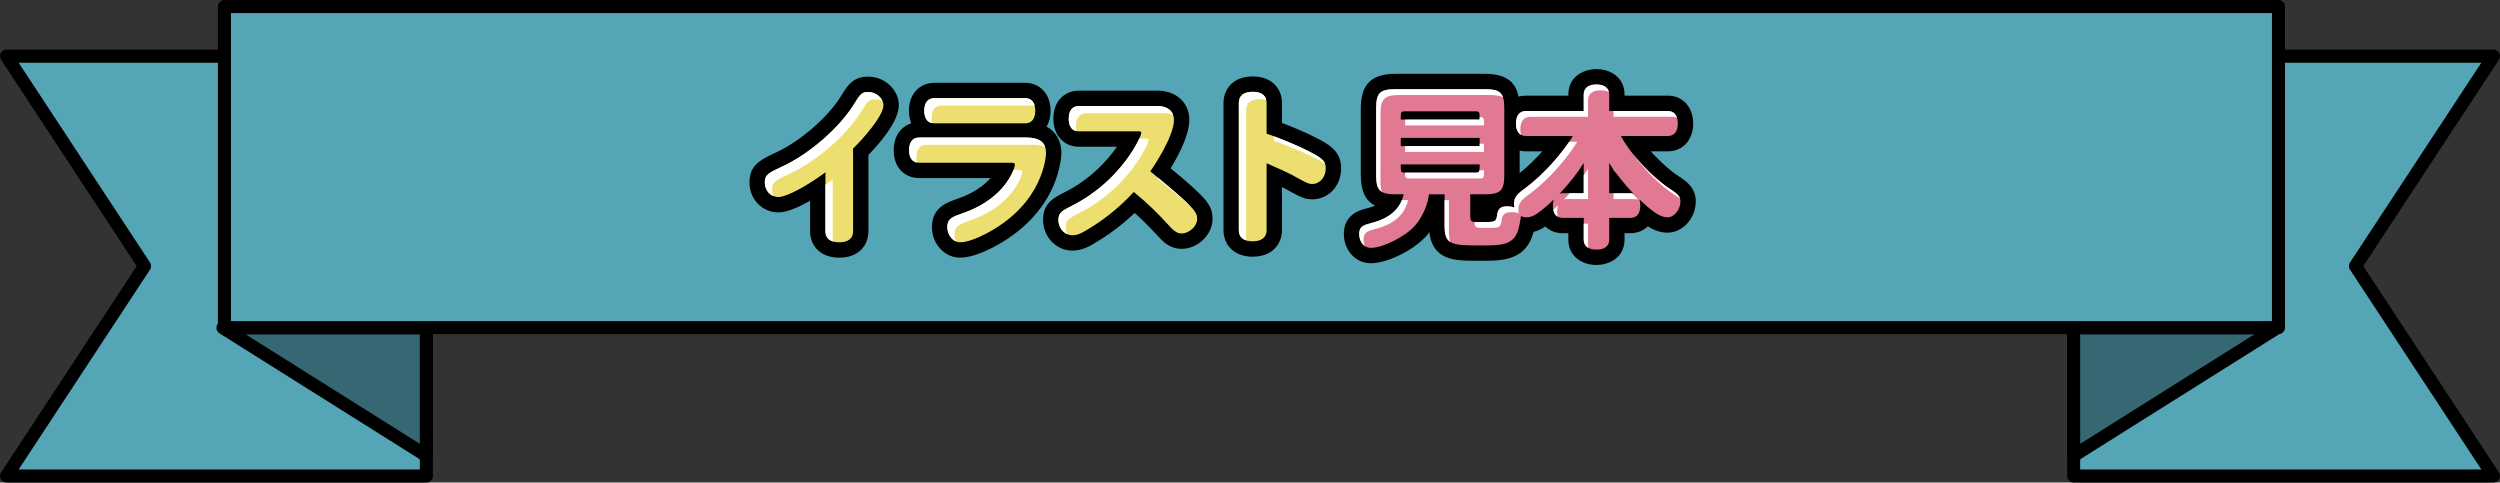 <?xml version="1.0" encoding="UTF-8"?>
<svg id="_レイヤー_1" data-name="レイヤー 1" xmlns="http://www.w3.org/2000/svg" viewBox="0 0 1721 332.17">
  <rect x="0" y="0" width="1721" height="332.17" fill="#333333" stroke="none"/>
  <defs>
    <style>
      .cls-1 {
        fill: #e27992;
      }

      .cls-2 {
        fill: #ecdf70;
      }

      .cls-3 {
        fill: #fff;
      }

      .cls-4 {
        fill: #54a5b6;
      }

      .cls-4, .cls-5 {
        stroke: #000;
        stroke-linejoin: round;
        stroke-width: 9px;
      }

      .cls-5 {
        fill: #356873;
      }
    </style>
  </defs>
  <polygon class="cls-4" points="1427.5 327.67 1716.5 327.67 1621.5 183.17 1716.5 38.67 1427.5 38.67 1427.5 327.67"/>
  <polygon class="cls-5" points="1567.5 225.67 1427.5 225.67 1427.5 313.67 1567.5 225.67"/>
  <polygon class="cls-4" points="293.5 327.67 4.5 327.67 99.5 183.17 4.5 38.67 293.5 38.67 293.5 327.67"/>
  <polygon class="cls-5" points="153.5 225.67 293.5 225.67 293.5 313.67 153.5 225.67"/>
  <rect class="cls-4" x="154.5" y="4.5" width="1414" height="221"/>
  <g>
    <g>
      <path d="M660.91,177.37c-10.67,0-19.35-9.44-19.35-21.03,0-13.4,9.99-16.87,18.01-19.66,11.13-3.89,18.05-9.3,22.3-14.09h-49.2c-8.68,0-17.43-5.95-17.43-19.23,0-9.23,4.76-16.19,12.08-18.45-1.05-2.55-1.62-5.47-1.62-8.66,0-11.32,7.17-19.23,17.43-19.23h62.66c10.26,0,17.43,7.91,17.43,19.23,0,4.18-.98,7.9-2.73,10.93,7.29,3.94,10.16,11.12,10.16,17.98,0,1.61-.51,39.64-44.86,63.94-6.87,3.77-16.77,8.27-24.88,8.27ZM577.79,177.37c-13.91,0-20.13-9.1-20.13-18.11v-21.06c-7.58,4.33-15.8,8.01-21.82,8.01-11.16,0-19.91-9.04-19.91-20.58,0-12.17,7.68-15.74,19.31-21.15l.43-.2c16.39-8.02,34.57-24.02,43.25-38.08,4.39-7.2,8.21-13.46,18.67-13.46,11.46,0,21.15,9.01,21.15,19.68,0,11.45-14.14,27.29-20.92,34.22v52.62c0,9.01-6.19,18.11-20.02,18.11ZM862.38,176.7c-13.91,0-20.13-9.15-20.13-18.22v-87.63c0-9.07,6.23-18.22,20.13-18.22s20.13,9.15,20.13,18.22v13.75c6.43,2.46,15.72,6.25,23.51,10.25,8.47,4.39,17.21,8.91,17.21,21.1s-8.88,21.26-19.8,21.26c-5.4,0-8.01-1.43-17.7-6.76l-.26-.15c-.78-.44-1.79-.97-2.97-1.54v29.71c0,9.07-6.23,18.22-20.13,18.22ZM738.3,172.54c-11.16,0-20.25-9.49-20.25-21.15s7.35-15.2,15.13-19.21l.39-.2c17.46-8.88,28.89-21.63,35.33-30.99h-26.21c-10.33,0-17.55-7.91-17.55-19.23,0-13.36,8.81-19.35,17.55-19.35h54.22c12.85,0,21.82,8.28,21.82,20.13,0,10.37-7.44,24.44-12.85,33.29,25.41,21.04,28.83,25.68,28.83,34.99,0,10.71-10.13,20.47-21.26,20.47-7.02,0-11.43-3.66-14.49-6.86l-.08-.09c-7.01-7.47-12.04-12.64-17.74-17.76-7.14,6.79-15.19,13.11-22.99,17.99-8.55,5.49-13.45,7.94-19.83,7.94Z"/>
      <path class="cls-2" d="M643.14,84.91h62.66c4.39,0,6.86-3.15,6.86-8.66s-2.48-8.66-6.86-8.66h-62.66c-4.39,0-6.86,3.15-6.86,8.66s2.47,8.66,6.86,8.66ZM597.58,63.31c-4.5,0-5.62,1.8-9.67,8.44-9.79,15.86-29.7,33.3-47.69,42.07-11.36,5.29-13.72,6.3-13.72,11.81s4.16,10.01,9.34,10.01c5.62,0,19.35-7.42,32.4-16.99v40.61c0,4.84,3.38,7.54,9.56,7.54s9.45-2.7,9.45-7.54v-57.03c6.07-5.74,20.92-22.27,20.92-29.81,0-4.72-5.06-9.11-10.57-9.11ZM791.85,117.98c1.24-1.69,16.31-23.73,16.31-35.43,0-5.85-4.27-9.56-11.25-9.56h-54.22c-4.5,0-6.97,3.15-6.97,8.77s2.47,8.66,6.97,8.66h41.4c1.12,0,1.57.34,1.57,1.12,0,2.59-13.61,32.73-47.24,49.83-7.42,3.82-9.79,4.95-9.79,10.01,0,5.85,4.27,10.57,9.67,10.57,3.37,0,6.3-1.24,14.17-6.3,9.9-6.19,20.25-14.96,28.01-23.51,9.79,7.99,15.97,14.17,26.1,24.97,2.59,2.7,4.39,3.6,6.86,3.6,5.29,0,10.69-5.06,10.69-9.9s-1.24-7.42-32.28-32.85ZM901.18,104.26c-11.59-5.96-26.88-11.47-29.25-12.26v-21.15c0-4.95-3.37-7.65-9.56-7.65s-9.56,2.7-9.56,7.65v87.63c0,4.95,3.49,7.65,9.56,7.65s9.56-2.7,9.56-7.65v-46.12c7.09,3.15,14.85,6.52,18.79,8.77,9,4.95,10.01,5.51,12.71,5.51,5.06,0,9.22-4.72,9.22-10.69,0-4.84-1.91-6.75-11.47-11.7ZM706.7,94.7h-74.02c-4.39,0-6.86,3.15-6.86,8.66s2.47,8.66,6.86,8.66h62.99c2.36,0,3.04.34,3.04,1.35,0,1.12-5.06,22.61-35.66,33.3-7.76,2.7-10.91,3.94-10.91,9.67s4.05,10.46,8.77,10.46,11.81-2.59,19.8-6.97c37.57-20.59,39.37-52.08,39.37-54.67,0-6.97-4.39-10.46-13.39-10.46Z"/>
      <g>
        <path class="cls-3" d="M641.7,84.78c-.28-1.04-.42-2.21-.42-3.53,0-5.51,2.47-8.66,6.86-8.66h62.66c.51,0,.99.05,1.44.13-.88-3.3-3.1-5.13-6.44-5.13h-62.66c-4.39,0-6.86,3.15-6.86,8.66,0,4.87,1.94,7.9,5.42,8.53Z"/>
        <path class="cls-3" d="M531.49,130.63c0-5.51,2.36-6.52,13.72-11.81,18-8.77,37.91-26.21,47.69-42.07,4.05-6.64,5.17-8.44,9.67-8.44,1.73,0,3.42.43,4.91,1.17-1.54-3.46-5.58-6.17-9.91-6.17s-5.62,1.8-9.67,8.44c-9.79,15.86-29.7,33.3-47.69,42.07-11.36,5.29-13.72,6.3-13.72,11.81,0,4.38,2.43,7.9,5.88,9.33-.56-1.3-.88-2.75-.88-4.33Z"/>
        <path class="cls-3" d="M573.22,164.26v-40.61c-1.66,1.22-3.33,2.4-5,3.54v32.07c0,3.54,1.82,5.93,5.22,6.96-.14-.61-.22-1.26-.22-1.96Z"/>
        <path class="cls-3" d="M796.85,122.98c11.47,9.39,18.86,15.67,23.63,20.11-3.46-3.88-10.18-9.88-23.24-20.67-.18.26-.32.45-.4.56Z"/>
        <path class="cls-3" d="M876.94,97c2.36.79,17.66,6.3,29.25,12.26,2.45,1.27,4.39,2.34,5.93,3.31-1.06-2.69-3.95-4.69-10.93-8.31-8.19-4.21-18.23-8.2-24.25-10.46v3.19Z"/>
        <path class="cls-3" d="M741.13,90.28c-.27-1.03-.42-2.21-.42-3.52,0-5.62,2.47-8.77,6.97-8.77h54.22c2.15,0,4.04.35,5.62,1.01-1.41-3.76-5.2-6.01-10.62-6.01h-54.22c-4.5,0-6.97,3.15-6.97,8.77,0,4.84,1.91,7.86,5.42,8.52Z"/>
        <path class="cls-3" d="M630.82,108.36c0-5.51,2.47-8.66,6.86-8.66h74.02c3.12,0,5.67.43,7.7,1.27-1.55-4.17-5.73-6.27-12.7-6.27h-74.02c-4.39,0-6.86,3.15-6.86,8.66,0,4.97,1.93,7.91,5.41,8.53-.27-1.03-.41-2.21-.41-3.53Z"/>
        <path class="cls-3" d="M857.81,163.48v-87.63c0-4.95,3.37-7.65,9.56-7.65,1.65,0,3.09.2,4.32.57-.85-3.62-4.07-5.57-9.32-5.57-6.19,0-9.56,2.7-9.56,7.65v87.63c0,3.62,1.87,6.03,5.24,7.06-.15-.64-.24-1.32-.24-2.06Z"/>
        <path class="cls-3" d="M798.92,149.09c2.36,2.42,4.86,5.05,7.66,8.04.74.78,1.42,1.39,2.07,1.89-3.56-3.76-6.67-6.96-9.73-9.93Z"/>
        <path class="cls-3" d="M733.63,156.39c0-5.06,2.36-6.19,9.79-10.01,33.63-17.1,47.24-47.24,47.24-49.83,0-.79-.45-1.12-1.57-1.12h-4.81c-4.2,9.2-18.31,31.95-45.86,45.96-7.42,3.82-9.79,4.95-9.79,10.01,0,4.46,2.48,8.25,6.05,9.81-.67-1.44-1.05-3.08-1.05-4.81Z"/>
        <path class="cls-3" d="M657.14,161.34c0-5.74,3.15-6.97,10.91-9.67,30.6-10.69,35.66-32.17,35.66-33.3,0-1.01-.67-1.35-3.04-1.35h-3.03c-2.63,6.81-11.05,21.42-34.59,29.65-7.76,2.7-10.91,3.94-10.91,9.67,0,4.52,2.61,8.52,6.08,9.92-.69-1.48-1.08-3.16-1.08-4.92Z"/>
      </g>
    </g>
    <g>
      <path d="M1098.99,182.41c-9.32,0-19.35-5.49-19.35-17.54v-4.33h-3.97c-4.76,0-8.85-1.7-11.85-4.66-2.18,1.49-4.78,2.97-8.12,3.74-.12.47-.24.91-.35,1.33l-.07.23c-5.5,18.35-21.99,18.35-35.24,18.35-11.31,0-18.78,0-24.79-2.66-8.68-3.85-10.74-11.61-11.23-17.05-.61.81-1.23,1.59-1.87,2.33-8.76,10.01-27.1,19.06-38.54,19.06-10.38,0-18.5-8.87-18.5-20.19,0-2.98.59-7.19,3.35-10.63,3.48-4.52,8.24-5.82,12.08-6.86.75-.2,1.54-.42,2.39-.68l.15-.04c1.3-.38,2.47-.79,3.52-1.23-6.78-3.46-9.83-10.33-9.83-21.31v-45.43c0-16.84,7.19-24.03,24.03-24.03h61.29c13.74,0,21.06,4.78,23.28,15.69,1.54-.43,3.23-.67,5.07-.67h29.21v-.72c0-12.05,10.03-17.54,19.35-17.54s19.35,5.49,19.35,17.54v.72h29.81c10.26,0,17.42,7.91,17.42,19.23s-7.16,19.1-17.42,19.1h-11.75c6.36,7.16,13.64,13.61,19.22,17.16,5.69,3.62,11.75,8.24,11.75,17.33,0,11.46-9.04,21.51-19.35,21.51-5.09,0-9.39-1.63-13.66-4.39-3.01,3.01-7.14,4.75-11.94,4.75h-4.09v4.33c0,12.05-10.03,17.54-19.35,17.54ZM1046.12,119.16c6.17-4.92,11.42-10.24,15.59-14.98h-11.26c-1.51,0-2.96-.17-4.32-.5v15.48Z"/>
      <path class="cls-1" d="M1149.95,130.26c-11.54-7.33-27.04-23.31-34.13-36.65h32.33c4.33,0,6.85-3.12,6.85-8.53s-2.52-8.65-6.85-8.65h-40.38v-11.3c0-4.45-3.12-6.97-8.77-6.97s-8.77,2.52-8.77,6.97v11.3h-39.78c-4.33,0-6.85,3-6.85,8.65s2.52,8.53,6.85,8.53h32.33c-.24.36-.48.84-.84,1.32-.12.36-12.62,20.43-32.93,35.33-5.17,3.73-6.73,6.13-6.73,10.09,0,.88.11,1.72.3,2.52-1.46-.54-3.22-.83-5.22-.83-4.21,0-6.25,1.68-6.73,5.89-.6,4.45-1.32,4.93-8.05,4.93h-5.89c-3.85,0-4.57-.6-4.57-4.09v-15.02h9.97c10.94,0,13.46-2.52,13.46-13.46v-45.43c0-10.94-2.52-13.46-13.46-13.46h-61.29c-10.94,0-13.46,2.52-13.46,13.46v45.43c0,10.94,2.53,13.46,13.46,13.46h5.53c-1.8,8.17-7.45,15.5-20.31,19.23-4.33,1.32-7.57,1.68-9.25,3.97-.72.84-1.08,2.4-1.08,4.09,0,5.53,3.37,9.61,7.93,9.61,8.17,0,23.79-7.69,30.53-15.38,5.17-6.01,8.89-14.66,9.49-21.51h10.82v21.87c0,13.1,5.05,13.34,25.6,13.34,12.98,0,21.87,0,25.12-10.82.9-3.28,1.69-7.27,1.78-9.44,1.11.58,2.38.9,3.74.9,2.76,0,4.69-.72,7.45-2.64,3.12-2.04,7.93-6.13,11.42-9.61-.36,1.44-.6,2.64-.6,4.21,0,5.41,2.4,8.41,6.73,8.41h14.54v14.9c0,4.45,3.12,6.97,8.77,6.97s8.77-2.52,8.77-6.97v-14.9h14.66c4.33,0,6.73-3,6.73-8.41,0-1.56-.24-2.76-.6-4.21,8.77,7.93,13.7,12.26,19.47,12.26,4.45,0,8.77-5.41,8.77-10.94,0-3.12-1.56-5.05-6.85-8.41ZM966.92,76.66h49.03c2.64,0,2.64.6,2.64,5.65h-54.32c0-5.05,0-5.65,2.64-5.65ZM964.28,94.93h54.32v5.65h-54.32v-5.65ZM966.92,118.84c-2.64,0-2.64-.6-2.64-5.65h54.32c0,5.05,0,5.65-2.64,5.65h-49.03ZM1090.22,133.02h-14.54c-.6,0-1.2.12-2.04.36,9.13-10.22,10.46-11.9,16.58-21.15v20.79ZM1122.43,133.02h-14.66v-20.79c3.24,5.53,11.42,15.74,16.82,21.15-1.08-.24-1.8-.36-2.16-.36Z"/>
      <g>
        <path class="cls-3" d="M1047.08,92.81c-.32-1.08-.49-2.32-.49-3.74,0-5.65,2.52-8.65,6.85-8.65h39.78v-11.3c0-4.45,3.12-6.97,8.77-6.97,2.29,0,4.16.42,5.58,1.21-.75-3.35-3.73-5.21-8.58-5.21-5.65,0-8.77,2.52-8.77,6.97v11.3h-39.78c-4.33,0-6.85,3-6.85,8.65,0,3.88,1.25,6.51,3.49,7.74Z"/>
        <path class="cls-3" d="M1110.77,80.42h40.38c1.28,0,2.39.28,3.33.8-.94-3.1-3.15-4.8-6.33-4.8h-37.38v4Z"/>
        <path class="cls-3" d="M1093.22,116.23c-1.14,1.72-2.11,3.18-3,4.48v12.31h-9.71c-1.13,1.28-2.39,2.7-3.88,4.36.84-.24,1.44-.36,2.04-.36h14.54v-20.79Z"/>
        <path class="cls-3" d="M1110.77,116.78c1.01,1.42,2.14,2.93,3.33,4.47-1.35-1.87-2.5-3.59-3.33-5.01v.54Z"/>
        <path class="cls-3" d="M1152.95,134.26c1.48.94,2.66,1.77,3.61,2.55-.6-2.15-2.45-3.9-6.61-6.55-8.18-5.2-18.35-14.76-26.11-24.63,7.97,11.22,19.82,22.73,29.11,28.63Z"/>
        <path class="cls-3" d="M1127.59,137.39c-1.19-1.19-2.52-2.63-3.9-4.19-.58-.11-1.01-.17-1.26-.17h-11.66v4h14.66c.36,0,1.08.12,2.16.36Z"/>
        <path class="cls-3" d="M1037.35,142.04c-4.21,0-6.25,1.68-6.73,5.89-.6,4.45-1.32,4.93-8.05,4.93h-5.89c-.6,0-1.11-.02-1.57-.05,0,3.46.73,4.05,4.57,4.05h5.89c6.73,0,7.45-.48,8.05-4.93.48-4.21,2.52-5.89,6.73-5.89,2,0,3.76.29,5.22.83-.19-.8-.3-1.63-.3-2.52,0-3.97,1.56-6.37,6.73-10.09,20.31-14.9,32.81-34.97,32.93-35.33.36-.48.6-.96.84-1.32h-5.56c-4.08,6-15.22,20.93-31.21,32.65-5.17,3.73-6.73,6.13-6.73,10.09,0,.88.11,1.72.3,2.52-1.46-.54-3.22-.83-5.22-.83Z"/>
        <path class="cls-3" d="M938.68,165.03c0-1.68.36-3.25,1.08-4.09,1.68-2.28,4.93-2.64,9.25-3.97,12.86-3.73,18.51-11.06,20.31-19.23h-4.25c-2.65,6.51-8.35,12.12-19.06,15.23-4.33,1.32-7.57,1.68-9.25,3.97-.72.84-1.08,2.4-1.08,4.09,0,3.64,1.47,6.65,3.77,8.28-.49-1.27-.77-2.72-.77-4.28Z"/>
        <path class="cls-3" d="M997.44,159.62v-21.87h-3v17.87c0,5.78.98,9.05,3.84,10.91-.6-1.77-.84-4.03-.84-6.91Z"/>
        <path class="cls-3" d="M1071.95,145.56c0-1.56.24-2.76.6-4.21-1.02,1.02-2.15,2.08-3.32,3.13.48,2.26,1.56,3.86,3.18,4.73-.31-1.06-.46-2.28-.46-3.66Z"/>
        <path class="cls-3" d="M1093.22,168.87v-14.9h-3v10.9c0,2.64,1.11,4.6,3.19,5.76-.12-.55-.19-1.13-.19-1.76Z"/>
        <path class="cls-3" d="M951.19,132.05c-.62-1.93-.86-4.46-.86-7.77v-45.43c0-10.94,2.53-13.46,13.46-13.46h61.29c4.48,0,7.54.44,9.6,1.69-1.44-4.45-4.97-5.69-12.6-5.69h-61.29c-10.94,0-13.46,2.52-13.46,13.46v45.43c0,6.45.9,9.96,3.86,11.77Z"/>
        <polygon class="cls-3" points="1021.6 98.93 1018.6 98.93 1018.6 100.58 967.28 100.58 967.28 104.58 1021.6 104.58 1021.6 98.93"/>
        <path class="cls-3" d="M1021.6,117.2h-3.14c-.23,1.41-.85,1.65-2.5,1.65h-48.67c.03,3.53.32,4,2.64,4h49.03c2.64,0,2.64-.6,2.64-5.65Z"/>
        <path class="cls-3" d="M1018.95,80.66h-.36c0,.49,0,1.03,0,1.65h-51.18c-.14.84-.14,2.11-.14,4h54.32c0-5.05,0-5.65-2.64-5.65Z"/>
      </g>
    </g>
  </g>
</svg>